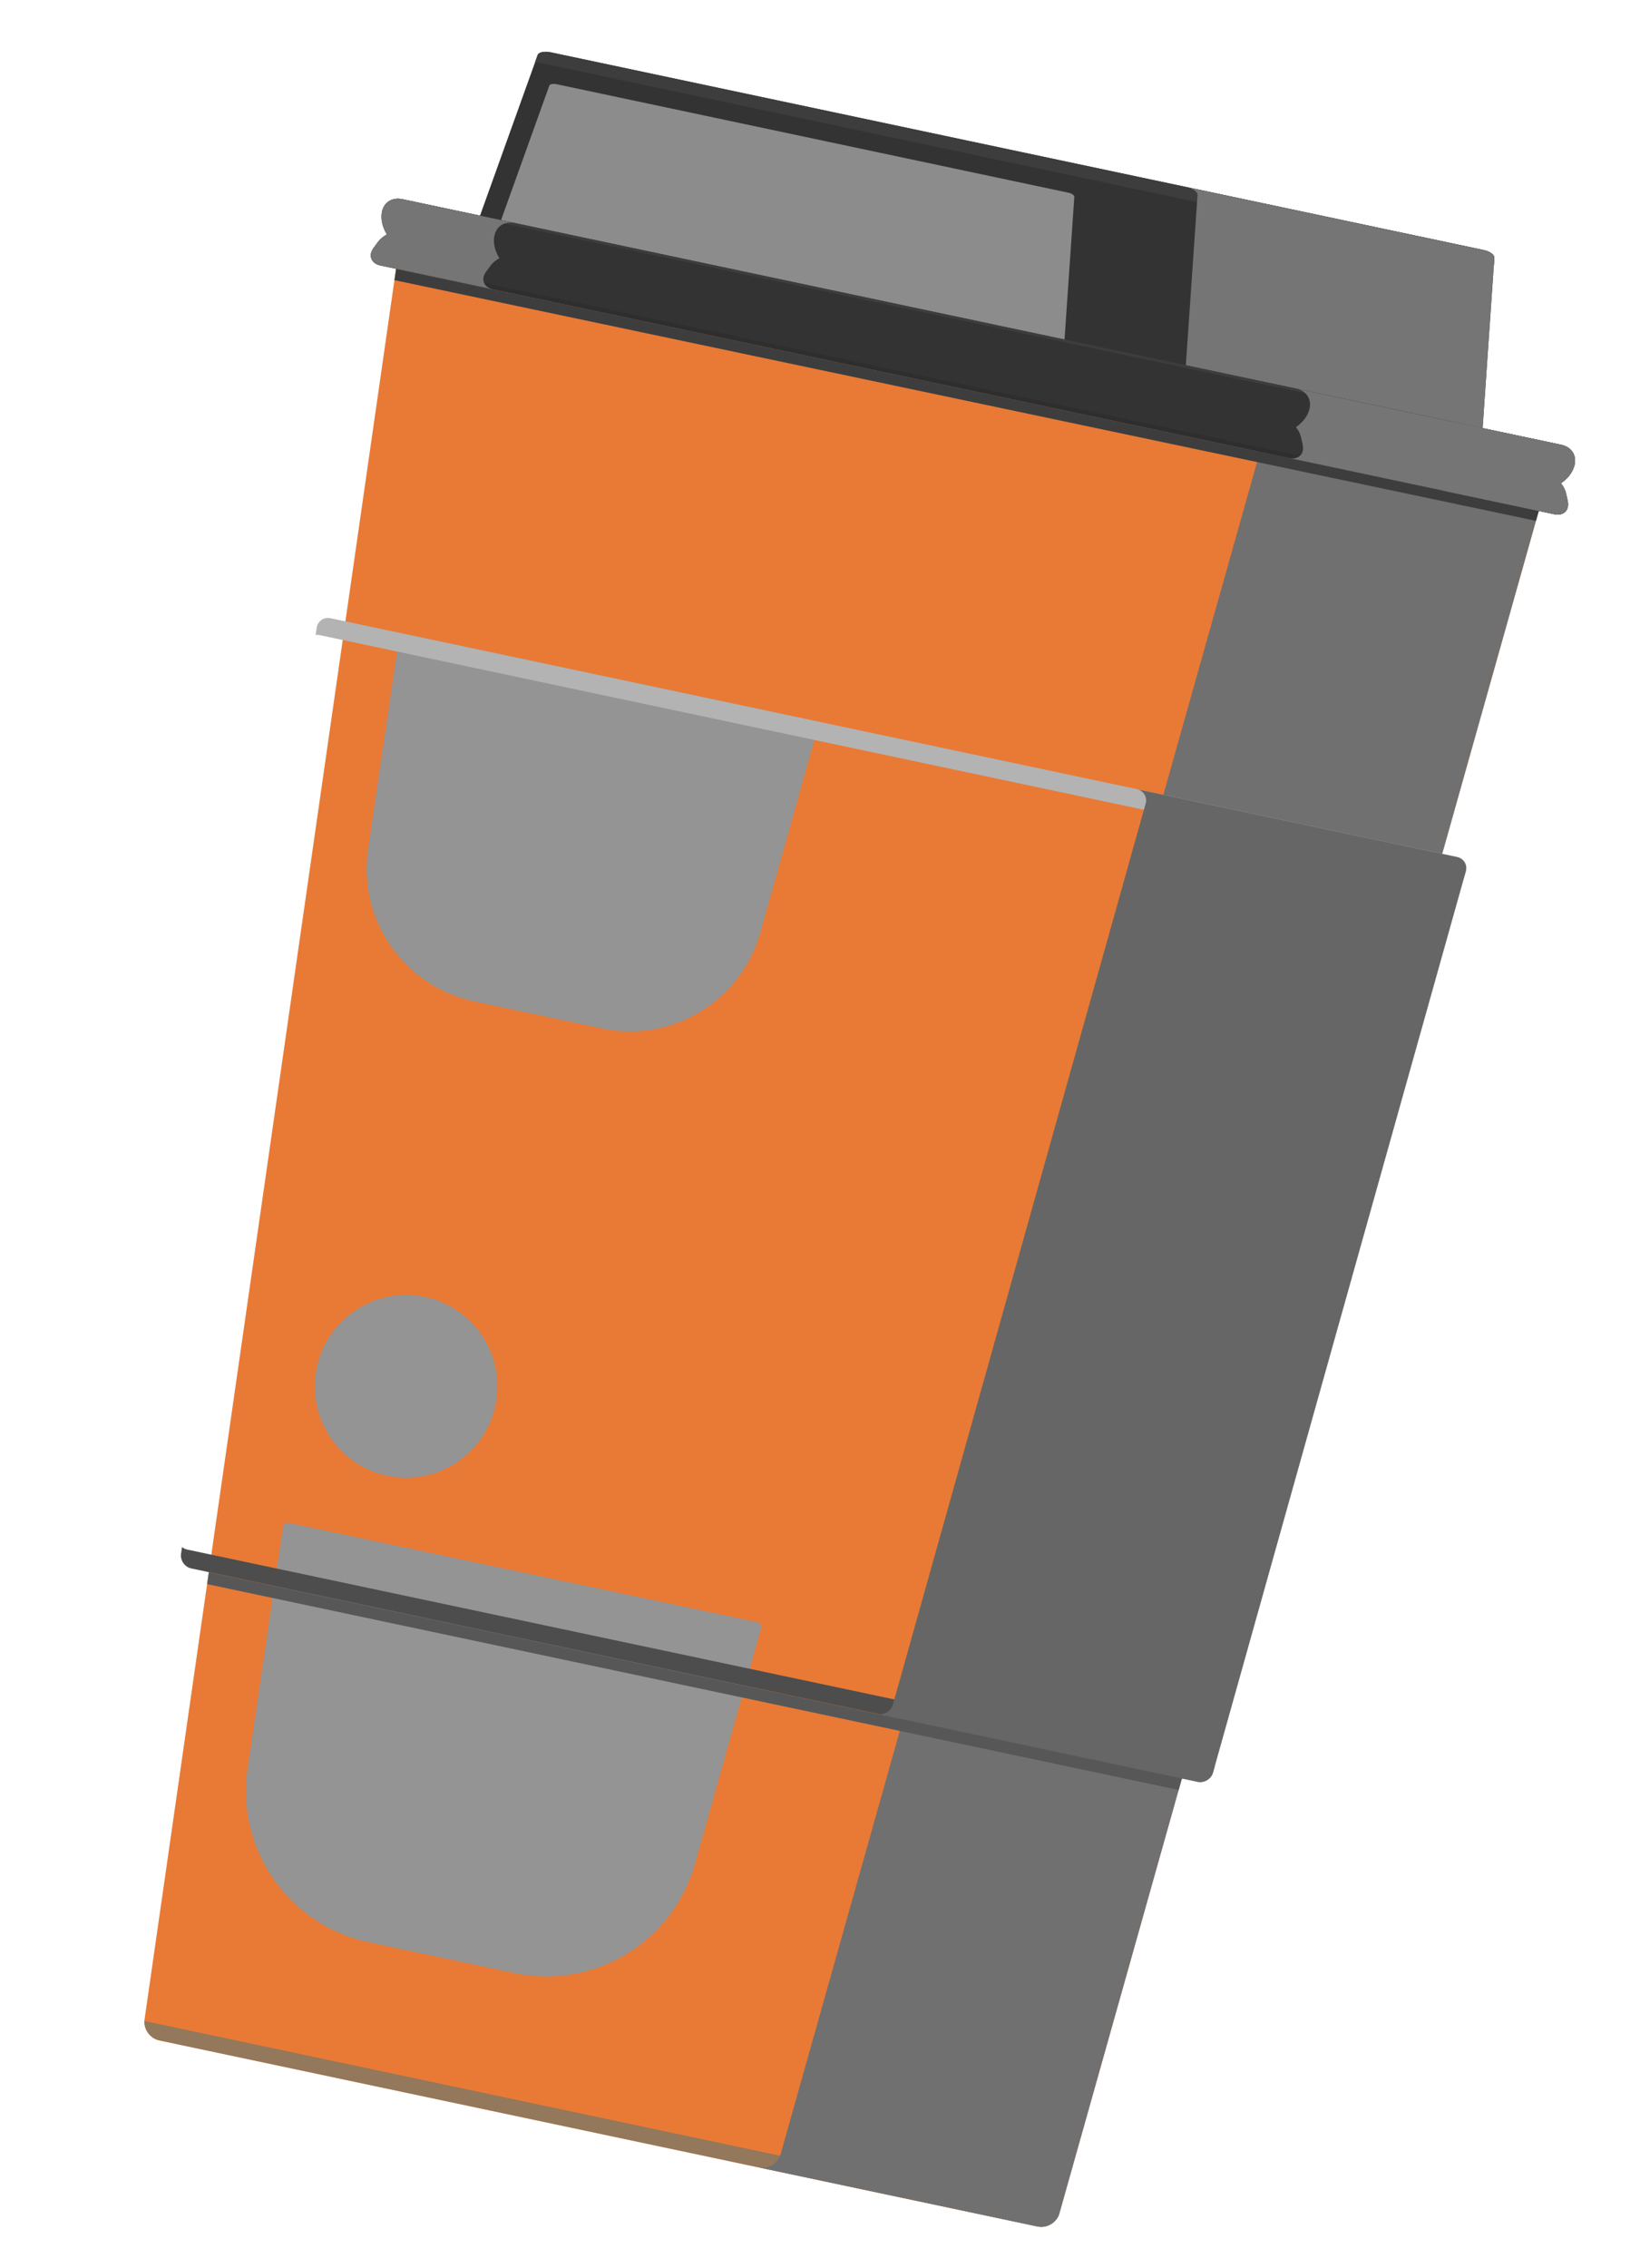 <svg width="55" height="76" viewBox="0 0 55 76" fill="none" xmlns="http://www.w3.org/2000/svg">
<path d="M13.459 14.575C13.426 14.668 13.567 14.779 13.773 14.822L48.798 22.24C49.004 22.284 49.178 22.239 49.185 22.142L50.115 8.637C50.122 8.539 49.959 8.423 49.753 8.38L18.467 1.754C18.261 1.71 18.065 1.75 18.032 1.842L13.459 14.575Z" fill="#333333"/>
<g style="mix-blend-mode:soft-light">
<path d="M15.913 9.858C15.895 9.908 15.973 9.969 16.085 9.993L35.306 14.064C35.419 14.088 35.515 14.063 35.519 14.01L36.029 6.599C36.032 6.545 35.943 6.482 35.83 6.458L18.661 2.821C18.548 2.798 18.44 2.82 18.422 2.87L15.912 9.858L15.913 9.858Z" fill="#8C8C8C"/>
</g>
<g style="mix-blend-mode:soft-light">
<path d="M17.243 9.118C17.23 9.155 17.286 9.2 17.369 9.217L31.371 12.183C31.453 12.2 31.523 12.182 31.525 12.143L31.897 6.744C31.899 6.705 31.834 6.659 31.752 6.641L19.245 3.992C19.162 3.975 19.084 3.991 19.071 4.028L17.243 9.118Z" fill="#8C8C8C"/>
</g>
<path d="M18.122 2.109L49.922 8.844C49.986 8.857 50.045 8.877 50.097 8.901L50.115 8.635C50.122 8.537 49.959 8.421 49.753 8.378L18.467 1.752C18.261 1.708 18.065 1.748 18.032 1.84L17.942 2.091C17.998 2.09 18.059 2.096 18.122 2.109L18.122 2.109Z" fill="#3D3D3D"/>
<g style="mix-blend-mode:soft-light">
<path d="M48.798 22.242L38.845 20.134C39.051 20.178 39.225 20.133 39.232 20.035L40.162 6.531C40.169 6.433 40.006 6.317 39.799 6.273L49.752 8.381C49.959 8.425 50.121 8.541 50.115 8.639L49.185 22.143C49.178 22.241 49.005 22.286 48.798 22.242Z" fill="#757575"/>
</g>
<path d="M35.531 74.175C35.443 74.487 35.111 74.687 34.794 74.62L5.341 68.383C5.024 68.316 4.802 67.998 4.848 67.677L13.291 8.949C13.337 8.628 13.635 8.42 13.952 8.487L51.203 16.377C51.52 16.444 51.708 16.754 51.62 17.067L35.53 74.174L35.531 74.175Z" fill="#E87A36"/>
<g style="mix-blend-mode:soft-light">
<path d="M25.403 54.368L9.684 51.039C9.592 51.02 9.505 51.08 9.491 51.174L8.304 59.272C7.908 61.977 9.682 64.523 12.356 65.09L17.25 66.126C19.92 66.692 22.571 65.088 23.309 62.459L25.524 54.569C25.55 54.478 25.495 54.388 25.403 54.368Z" fill="#949494"/>
</g>
<g style="mix-blend-mode:soft-light">
<path d="M20.85 54.974L10.981 52.884C10.923 52.872 10.869 52.91 10.86 52.969L10.115 58.053C9.866 59.751 10.98 61.35 12.659 61.706L15.731 62.356C17.408 62.712 19.073 61.704 19.536 60.054L20.927 55.1C20.943 55.043 20.908 54.987 20.85 54.974L20.85 54.974Z" fill="#949494"/>
</g>
<path d="M4.844 67.732C4.83 68.033 5.044 68.318 5.342 68.381L34.795 74.618C35.093 74.681 35.404 74.508 35.513 74.228L4.844 67.732Z" fill="#93785B"/>
<g style="mix-blend-mode:soft-light">
<path d="M51.203 16.375L41.853 14.394C42.17 14.461 42.358 14.772 42.27 15.084L26.18 72.192C26.092 72.505 25.76 72.705 25.443 72.638L34.794 74.618C35.111 74.686 35.443 74.485 35.531 74.173L51.62 17.065C51.708 16.752 51.521 16.442 51.203 16.375Z" fill="#707070"/>
</g>
<g style="mix-blend-mode:soft-light">
<path d="M27.334 24.161L13.554 21.243C13.473 21.226 13.397 21.278 13.385 21.361L12.345 28.46C11.997 30.831 13.552 33.064 15.896 33.56L20.186 34.469C22.527 34.965 24.852 33.558 25.498 31.254L27.44 24.337C27.463 24.257 27.415 24.178 27.334 24.16L27.334 24.161Z" fill="#949494"/>
</g>
<g style="mix-blend-mode:soft-light">
<path d="M40.54 59.189L6.285 51.934C6.218 51.92 6.157 51.89 6.104 51.849L6.072 52.071C6.039 52.296 6.194 52.518 6.416 52.565L40.165 59.713C40.387 59.76 40.619 59.619 40.68 59.401L40.741 59.183C40.676 59.2 40.607 59.203 40.539 59.188L40.54 59.189Z" fill="#4D4D4D"/>
</g>
<g style="mix-blend-mode:soft-light">
<path d="M10.584 21.282C10.63 21.276 10.678 21.276 10.727 21.287L48.962 29.384C49.01 29.394 49.054 29.413 49.093 29.437L49.158 29.204C49.22 28.985 49.088 28.768 48.866 28.721L11.084 20.719C10.861 20.672 10.652 20.817 10.62 21.042L10.584 21.282Z" fill="#B3B3B3"/>
</g>
<g style="mix-blend-mode:soft-light">
<path d="M48.866 28.723L38.129 26.449C38.351 26.496 38.483 26.713 38.421 26.932L29.944 57.13C29.882 57.349 29.65 57.489 29.428 57.442L40.165 59.716C40.387 59.763 40.619 59.623 40.681 59.404L49.158 29.206C49.22 28.987 49.088 28.77 48.866 28.723Z" fill="#666666"/>
</g>
<g style="mix-blend-mode:soft-light">
<path d="M39.527 59.99L6.946 53.09L7.003 52.693L39.636 59.604L39.527 59.99Z" fill="#575757"/>
</g>
<path d="M52.575 16.779L52.522 16.539C52.495 16.42 52.434 16.302 52.352 16.197C52.493 16.099 52.616 15.976 52.701 15.835C52.955 15.418 52.8 15 52.356 14.906L13.493 6.676C13.05 6.582 12.738 6.901 12.801 7.385C12.823 7.549 12.884 7.711 12.974 7.858C12.856 7.92 12.752 8.004 12.68 8.101L12.535 8.299C12.342 8.56 12.444 8.829 12.762 8.896L52.126 17.232C52.443 17.3 52.645 17.095 52.575 16.779L52.575 16.779Z" fill="#333333"/>
<path d="M52.156 17.09L12.792 8.754C12.582 8.709 12.467 8.577 12.468 8.417C12.378 8.638 12.492 8.841 12.761 8.898L52.125 17.235C52.395 17.292 52.581 17.152 52.587 16.914C52.523 17.06 52.365 17.134 52.156 17.09L52.156 17.09Z" fill="#2E2E2E"/>
<path d="M13.475 6.762L52.338 14.992C52.671 15.062 52.841 15.315 52.799 15.612C52.89 15.278 52.721 14.982 52.356 14.905L13.494 6.675C13.13 6.598 12.854 6.799 12.803 7.141C12.885 6.853 13.143 6.691 13.475 6.762Z" fill="#3D3D3D"/>
<g style="mix-blend-mode:soft-light">
<path d="M51.511 17.456L13.228 9.389L13.283 9.011L51.604 17.125L51.511 17.456Z" fill="#3D3D3D"/>
</g>
<g style="mix-blend-mode:soft-light">
<path d="M52.575 16.779L52.521 16.539C52.495 16.42 52.434 16.302 52.352 16.197C52.493 16.099 52.616 15.976 52.701 15.835C52.955 15.418 52.8 15 52.356 14.906L43.467 13.023C43.911 13.117 44.066 13.536 43.812 13.953C43.727 14.093 43.604 14.216 43.463 14.315C43.545 14.42 43.606 14.538 43.633 14.656L43.686 14.896C43.756 15.213 43.554 15.417 43.236 15.35L52.125 17.232C52.443 17.299 52.645 17.095 52.575 16.779Z" fill="#757575"/>
</g>
<g style="mix-blend-mode:soft-light">
<path d="M52.575 16.779L52.521 16.539C52.495 16.421 52.434 16.303 52.352 16.198C52.493 16.099 52.616 15.976 52.701 15.835C52.955 15.418 52.8 15 52.356 14.906L48.584 14.107C49.027 14.201 49.183 14.62 48.929 15.037C48.843 15.177 48.721 15.3 48.58 15.399C48.662 15.504 48.723 15.622 48.749 15.74L48.802 15.98C48.872 16.297 48.67 16.501 48.352 16.434L52.124 17.233C52.442 17.3 52.644 17.096 52.574 16.779L52.575 16.779Z" fill="#757575"/>
</g>
<g style="mix-blend-mode:soft-light">
<path d="M12.535 8.299L12.68 8.101C12.752 8.004 12.856 7.92 12.974 7.858C12.884 7.711 12.822 7.549 12.801 7.385C12.738 6.901 13.049 6.582 13.493 6.676L17.266 7.475C16.822 7.381 16.51 7.7 16.573 8.184C16.595 8.348 16.657 8.51 16.746 8.657C16.628 8.719 16.525 8.803 16.453 8.9L16.307 9.098C16.114 9.359 16.217 9.628 16.534 9.695L12.761 8.896C12.444 8.829 12.342 8.56 12.534 8.299L12.535 8.299Z" fill="#757575"/>
</g>
<g style="mix-blend-mode:soft-light">
<path d="M12.984 49.459C14.639 49.81 16.265 48.752 16.615 47.097C16.966 45.443 15.908 43.817 14.253 43.467C12.599 43.116 10.973 44.173 10.623 45.828C10.272 47.483 11.329 49.109 12.984 49.459Z" fill="#949494"/>
</g>
</svg>
